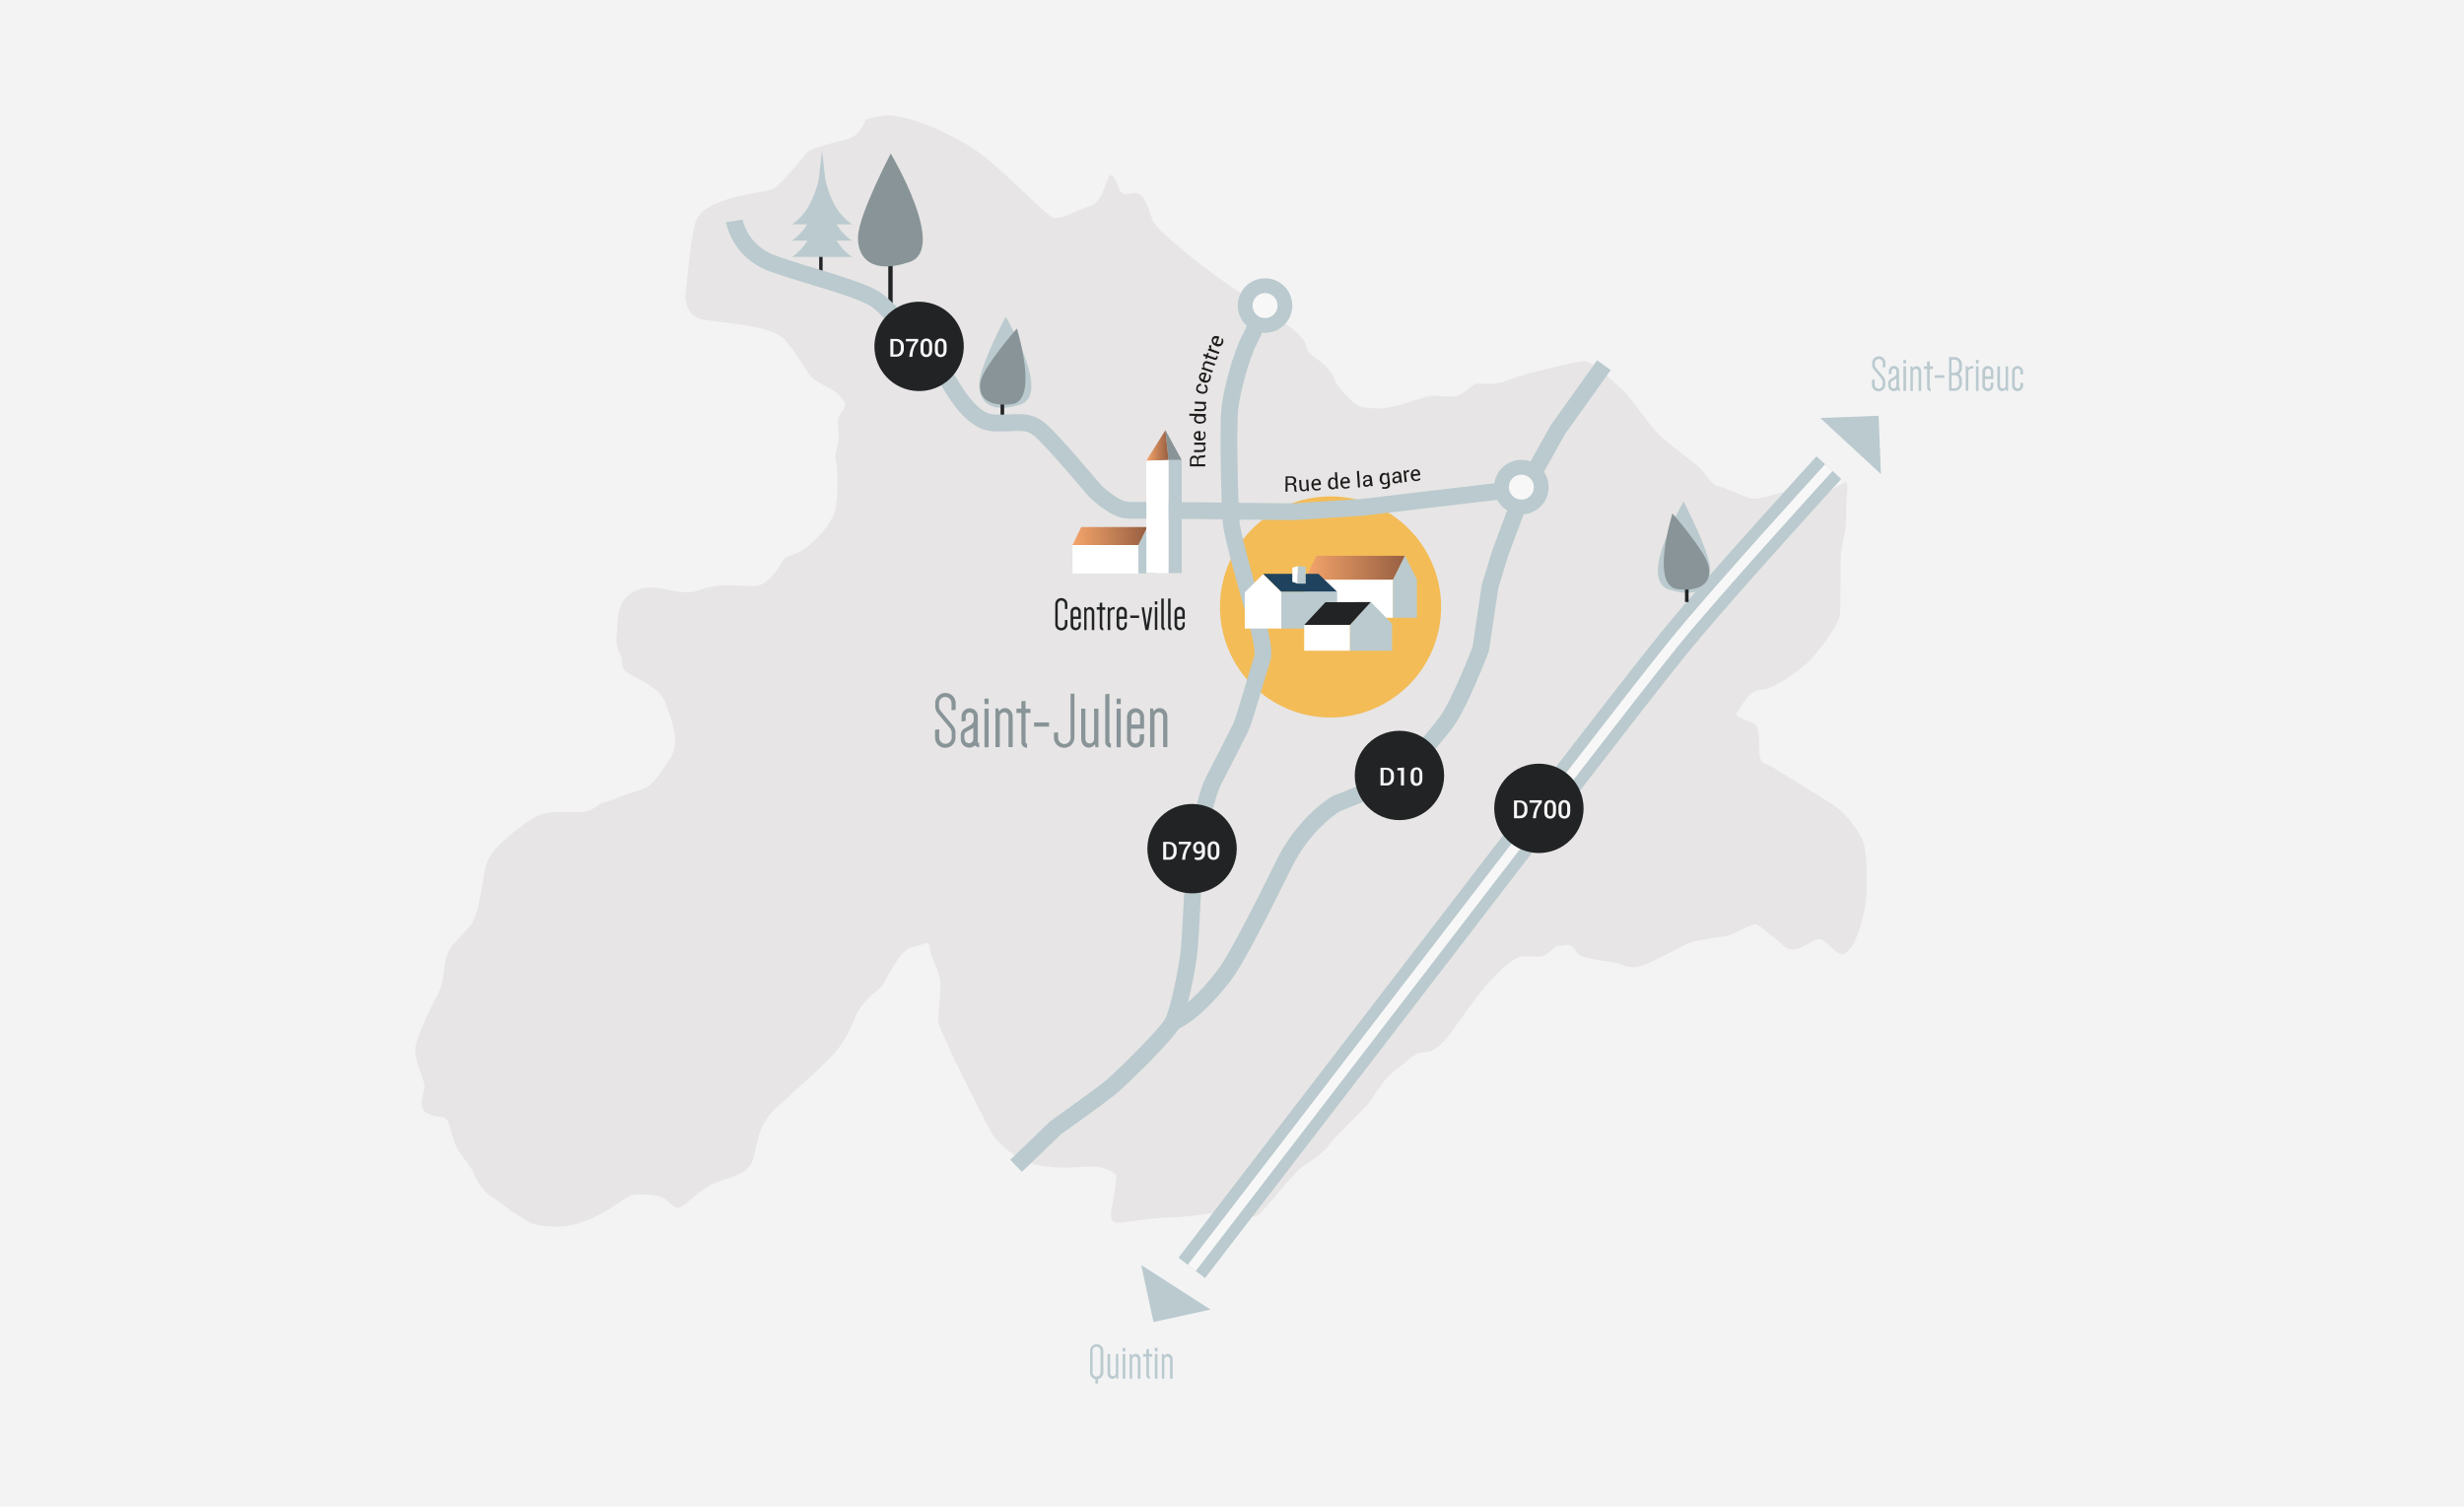 <svg xmlns="http://www.w3.org/2000/svg" xmlns:xlink="http://www.w3.org/1999/xlink" id="Calque_1" x="0px" y="0px" viewBox="0 0 1301.5 795.8" style="enable-background:new 0 0 1301.5 795.8;" xml:space="preserve"><style type="text/css">	.st0{fill:#F3F3F4;}	.st1{fill:#E7E5E5;}	.st2{fill:#F3BC57;}	.st3{fill:#BACACF;}	.st4{fill:#222325;}	.st5{fill:#889497;}	.st6{fill:none;stroke:#BACACF;stroke-width:17.707;stroke-miterlimit:10;}	.st7{fill:none;stroke:#F8F7F7;stroke-width:5.312;stroke-miterlimit:10;}	.st8{fill:#F8F7F7;}	.st9{fill:none;stroke:#BACACF;stroke-width:8.854;stroke-miterlimit:10;}	.st10{fill:#1D1D1B;}	.st11{fill:url(#SVGID_1_);}	.st12{fill:#FFFFFF;}	.st13{fill:#1F435E;}	.st14{fill:url(#SVGID_2_);}	.st15{fill:url(#SVGID_3_);}</style><g>	<path class="st0" d="M0,795.8h1301.5V0H0V795.8z"></path></g><g>	<path class="st1" d="M457.2,63.3c0,0-2.4,8.1-9,10c-6.7,1.9-19.5,4.8-21.4,6.7c-1.9,1.9-14.8,18.6-19,20  c-4.3,1.4-17.1,2.9-23.3,5.2c-6.2,2.4-15.2,4.3-17.6,13.8c-2.4,9.5-4.3,33.3-4.8,36.2c-0.5,2.9,0.5,11.4,8.1,13.3  c7.6,1.9,37.6,2.9,44.3,10.9c6.7,8.1,10,13.8,12.4,17.6c2.4,3.8,8.6,6.7,11.4,8.1c2.9,1.4,8.1,6.2,8.1,8.6s-4.3,5.7-3.8,10  c0.5,4.3,0.5,8.6,0,10.9c-0.5,2.4-1.9,5.7-1,9.5c1,3.8,1.4,20.9-1,27.1c-2.4,6.2-8.1,12.9-14.8,18.1c-6.7,5.2-10.9,3.3-12.9,7.6  c-1.9,4.3-7.6,11.4-12.4,12.4c-4.8,1-15.5-1-24,0.5c-8.6,1.4-7.9,3.6-16.4,2.9c-8.6-0.7-16.4-5-25.7,0c-9.3,5-7.9,15.7-8.6,22.1  c-0.7,6.4,0.7,8.6,2.1,11.4c1.4,2.9-0.7,5.7,2.9,8.6c3.6,2.9,17.8,7.9,20.7,16.4c2.9,8.6,8.6,20.7,2.1,30  c-6.4,9.3-8.6,14.3-16.4,16.4c-7.9,2.1-15,5.7-18.6,6.4c-3.6,0.7-4.3,5-13.6,5c-9.3,0-15.7-0.7-21.4,2.1s-22.1,15-25.7,22.8  c-3.6,7.9-3.6,28.6-10,35.7c-6.4,7.1-10.7,10.7-12.1,15.7c-1.4,5-1.4,13.6-3.6,17.8c-2.1,4.3-12.9,25-12.9,31.4  c0,6.4,5,16.4,5,19.3s-4.3,11.4,1.4,14.3c5.7,2.9,8.9,0.7,10.7,3.9c1.8,3.2,2.9,11.4,5.7,15.7c2.9,4.3,6.8,8.9,7.9,11.4  c1.1,2.5,3.2,8.6,9.6,12.9c6.4,4.3,7.9,6.1,12.5,8.9c4.6,2.9,4.3,2.5,7.5,4.6c3.2,2.1,14.3,3.2,21.1,1.8c6.8-1.4,14.3-4.3,22.1-9.3  c7.9-5,9.3-7.5,16.1-7.1c6.8,0.4,9.6,0.4,12.5,2.5c2.9,2.1,5.4,5.7,8.6,3.9c3.2-1.8,10.4-9.3,16.8-12.1c6.4-2.9,17.5-4.6,20.3-11.1  c2.9-6.4,1.8-18.6,12.5-28.6c10.7-10,28.9-25.3,34.6-33.6s7.1-14.6,9.3-18.2c2.1-3.6,6.1-7.9,10-10.7c3.9-2.9,4.3-6.4,6.1-8.9  c1.8-2.5,6.8-12.9,12.5-13.9c5.7-1.1,8.6-3.6,8.9-0.7s1.1,5.7,2.1,7.9c1.1,2.1,3.2,7.1,3.6,11.4c0.4,4.3-1.1,16.4-1.1,20  c0,3.6,5,12.5,6.4,16.1c1.4,3.6,19.3,39.6,22.5,44.6s13.2,13.6,21.1,15.4c7.9,1.8,14.6,1.8,19.3,1.8c4.6,0,11.8-1.1,15.4-0.4  c3.6,0.7,8.9,2.9,9.3,4.6s-1.8,14.6-1.8,14.6s-3.6,11.1,2.9,10.4c6.4-0.7,21.4-2.9,28.2-2.9c6.8,0,17.8-1.8,24.3-2.5  c6.4-0.7,10.4-4.6,13.2-2.9c2.9,1.8,3.9,6.8,7.9,4.3c3.9-2.5,18.6-22.5,24.6-26.4c6.1-3.9,10.7-7.1,13.6-11.4  c2.9-4.3,18.9-18.6,21.8-23.2c2.9-4.6,7.9-12.5,13.2-16.1c5.4-3.6,9.3-8.9,14.3-8.9s7.9-2.9,11.1-6.1s15.4-21.8,22.1-29.3  c6.8-7.5,13.6-13.9,17.5-15c3.9-1.1,9.3,0.7,12.9-0.7c3.6-1.4,5.4-5.4,8.6-5.4s5.7-1.4,7.9,2.1c2.1,3.6,3.2,3.6,7.5,4.6  c4.3,1.1,11.8,1.8,15.7,2.9c3.9,1.1,6.4,3.2,13.2,0.7c6.8-2.5,17.5-8.6,21.8-10.7c4.3-2.1,14.3-3.6,20-4.3  c5.7-0.7,15.4-7.5,17.8-6.4c2.5,1.1,5.4,4.6,8.9,6.8c3.6,2.1,6.1,7.1,11.1,6.4c5-0.7,10.7-6.1,13.6-5.4c2.9,0.7,7.5,6.4,10,7.5  c2.5,1.1,3.9-0.4,6.4-3.2c2.5-2.9,7.5-18.2,7.9-27.1c0.4-8.9,0.7-24.6-2.5-30.7c-3.2-6.1-9.6-14.3-16.1-18.2  c-6.4-3.9-30.7-19.3-32.5-20c-1.8-0.7-5-1.1-5.4-6.1c-0.4-5,0.7-14.3-2.9-16.1c-3.6-1.8-11.4-3.9-8.9-6.1c2.5-2.1,5-11.1,12.9-11.8  c7.9-0.7,20-10.4,24.6-14.6c4.6-4.3,16.1-19.3,16.8-24.6c0.7-5.4,0-29.6,0.7-33.9c0.7-4.3,2.1-8.9,2.5-14.3  c0.4-5.4,0-11.1,0.4-14.6c0.4-3.6,1.1-8.6-1.1-7.5c-2.1,1.1-9.3,5.7-13.9,5.7s-14.6-1.1-18.9-0.4c-4.3,0.7-12.9,4.6-17.8,2.9  c-5-1.8-13.2-5.7-16.1-6.1c-2.9-0.4-6.4-6.1-9.3-9.3c-2.9-3.2-18.2-13.6-23.9-20c-5.7-6.4-13.6-18.6-17.1-21.4  c-3.6-2.9-15.7-15.7-21.1-15.4c-5.4,0.4-19.3,4.3-25.7,5.7c-6.4,1.4-12.5,3.9-17.1,5.4c-4.6,1.4-9.3,0.7-12.9,0.7  c-3.6,0-6.8,6.4-12.5,6.8c-5.7,0.4-8.6-0.7-12.1-0.4c-3.6,0.4-21.1,7.5-29.3,6.8s-9.6-0.4-16.8-8.2c-7.1-7.9-3.2-7.9-9.3-13.9  s-8.9-5.7-10-9.3c-1.1-3.6-1.4-4.6-5.7-8.9c-4.3-4.3-38.9-26.1-52.8-37.5s-21.8-17.5-23.6-22.8c-1.8-5.4-4.3-13.9-9.3-13.2  c-5,0.7-6.4,0.7-7.5-1.4s-3.6-10.4-5.7-7.5c-2.1,2.9-3.6,13.9-10,15.7c-6.4,1.8-16.4,7.9-20,6.1c-3.6-1.8-23.2-21.8-33.6-30.3  c-10.4-8.6-18.2-11.8-25.3-15.4c-7.1-3.6-21.1-8.6-28.6-8.2C460.7,61.7,457.2,63.3,457.2,63.3z"></path>	<circle class="st2" cx="702.8" cy="320.6" r="58.4"></circle>	<g>		<path class="st3" d="M531.2,167.3c0,0-13.7,26.1-14,35.5c-0.2,9.4,6.2,16,21.9,10.8C555.5,208.1,531.2,167.3,531.2,167.3"></path>		<rect x="528.5" y="198.5" class="st4" width="1.9" height="21.8"></rect>		<path class="st5" d="M537.1,173.5c0,0-16.8,19.3-18.9,27.1c-2.1,7.8,1.9,14.5,16.1,12.9C549.1,211.9,537.1,173.5,537.1,173.5"></path>	</g>	<g>		<rect x="432.7" y="123" class="st4" width="1.8" height="20.6"></rect>		<path class="st3" d="M435.9,111.8l-1.7-15.2c0-0.6,0-0.9,0-0.9l0,0.6l0-0.2c0-0.3,0-0.4,0-0.4l0,0.2l0-0.2c0,0,0,0.1,0,0.4l0,0.2   l0-0.6c0,0,0,0.3,0,0.9l-1.7,15.2c-1.9,8.5-5.9,18.4-14.1,23.9h0.1h11.3h3.1h2.7h3.1h11.3h0.1   C441.7,130.2,437.8,120.3,435.9,111.8z"></path>		<path class="st3" d="M435.9,103.2L434.1,88c0-0.6,0-0.9,0-0.9l0,0.6l0-0.2c0-0.3,0-0.4,0-0.4l0,0.2l0-0.2c0,0,0,0.1,0,0.4l0,0.2   l0-0.6c0,0,0,0.3,0,0.9l-1.7,15.2c-1.9,8.5-5.9,18.4-14.1,23.9h0.1h11.3h3.1h2.7h3.1h11.3h0.1   C441.7,121.6,437.8,111.7,435.9,103.2z"></path>		<path class="st3" d="M435.9,94.6l-1.7-15.2c0-0.6,0-0.9,0-0.9l0,0.6l0-0.2c0-0.3,0-0.4,0-0.4l0,0.2l0-0.2c0,0,0,0.1,0,0.4l0,0.2   l0-0.6c0,0,0,0.3,0,0.9l-1.7,15.2c-1.9,8.5-5.9,18.4-14.1,23.9h0.1h11.3h3.1h2.7h3.1h11.3h0.1C441.7,113,437.8,103.2,435.9,94.6z"></path>	</g>	<g>		<rect x="469.2" y="134.7" class="st4" width="2.3" height="27"></rect>		<path class="st5" d="M470.5,81.1c0,0-17,32.4-17.3,44c-0.3,11.6,7.7,19.9,27.2,13.3C500.7,131.6,470.5,81.1,470.5,81.1"></path>	</g>	<polygon class="st3" points="639.4,691.7 609.3,698.3 602.8,668.2  "></polygon>	<polygon class="st3" points="961.5,220.8 992.3,219.6 993.5,250.4  "></polygon>	<path class="st6" d="M966,247c0,0-60,65.7-82.3,93.3c-22.4,27.6-110.4,142.3-110.4,142.3L629.5,669.7"></path>	<path class="st7" d="M966,247c0,0-60,65.7-82.3,93.3c-22.4,27.6-110.4,142.3-110.4,142.3L629.5,669.7"></path>	<g>					<ellipse transform="matrix(0.707 -0.707 0.707 0.707 -63.754 699.95)" class="st4" cx="813" cy="426.9" rx="23.6" ry="23.6"></ellipse>		<g>			<g>				<path class="st8" d="M799.7,432.2v-9.4h3.1c1.2,0,2.2,0.4,2.9,1.1s1.1,1.7,1.1,2.9v1.4c0,1.2-0.4,2.1-1.1,2.9s-1.7,1.1-2.9,1.1     H799.7z M801.3,424v6.9h1.4c0.8,0,1.4-0.3,1.8-0.8c0.4-0.5,0.7-1.2,0.7-2v-1.4c0-0.8-0.2-1.5-0.7-2c-0.4-0.5-1.1-0.8-1.8-0.8     H801.3z"></path>				<path class="st8" d="M814.4,424c-1.1,1.3-1.8,2.4-2.2,3.5s-0.7,2.3-0.8,3.7l-0.1,1h-1.6l0.1-1c0.2-1.4,0.5-2.7,1-3.9     c0.5-1.2,1.2-2.3,2.1-3.3h-5v-1.3h6.5V424z"></path>				<path class="st8" d="M821.9,428.6c0,1.2-0.3,2.2-0.8,2.8s-1.3,1-2.3,1c-1,0-1.7-0.3-2.3-1c-0.6-0.6-0.8-1.6-0.8-2.8v-2.2     c0-1.2,0.3-2.2,0.8-2.8s1.3-1,2.3-1c1,0,1.7,0.3,2.3,1c0.6,0.6,0.8,1.6,0.8,2.8V428.6z M820.3,426.2c0-0.8-0.1-1.3-0.4-1.7     s-0.6-0.6-1.1-0.6s-0.9,0.2-1.1,0.6c-0.3,0.4-0.4,0.9-0.4,1.7v2.6c0,0.8,0.1,1.4,0.4,1.7s0.6,0.6,1.1,0.6c0.5,0,0.9-0.2,1.1-0.6     c0.3-0.4,0.4-0.9,0.4-1.7V426.2z"></path>				<path class="st8" d="M829.4,428.6c0,1.2-0.3,2.2-0.8,2.8s-1.3,1-2.3,1c-1,0-1.7-0.3-2.3-1c-0.6-0.6-0.8-1.6-0.8-2.8v-2.2     c0-1.2,0.3-2.2,0.8-2.8s1.3-1,2.3-1c1,0,1.7,0.3,2.3,1c0.6,0.6,0.8,1.6,0.8,2.8V428.6z M827.8,426.2c0-0.8-0.1-1.3-0.4-1.7     s-0.6-0.6-1.1-0.6s-0.9,0.2-1.1,0.6c-0.3,0.4-0.4,0.9-0.4,1.7v2.6c0,0.8,0.1,1.4,0.4,1.7s0.6,0.6,1.1,0.6c0.5,0,0.9-0.2,1.1-0.6     c0.3-0.4,0.4-0.9,0.4-1.7V426.2z"></path>			</g>		</g>	</g>	<path class="st9" d="M387.9,116.7c0,0,2.5,16.1,20.3,22.5c17.8,6.4,45,12.9,54.3,18.9c9.3,6.1,35.7,39.3,38.2,42.8  c2.5,3.6,11.8,22.1,24.3,22.5c12.5,0.4,17.5-2.1,24.3,3.6c6.8,5.7,28.9,32.1,28.9,32.1s10.4,10.4,17.8,10.4  c7.5,0,53.7,0.4,53.7,0.4"></path>	<path class="st9" d="M669.6,151c0,0-4.6,19.3-9.3,27.8c-4.6,8.6-9.6,27.1-10.7,37.1c-1.1,10,0,52.1,0.7,60  c0.7,7.9,10.7,42.5,10.7,42.5s7.9,23.6,5.7,29.6c-2.1,6.1-9.3,32.1-11.4,36.4c-2.1,4.3-11.8,23.2-14.6,28.6  c-2.9,5.4-8.9,30-9.6,38.6c-0.7,8.6-2.1,41.1-2.9,49.6c-0.7,8.6-5.4,32.1-8.6,38.6c-3.2,6.4-26.1,28.6-31.8,33.6  c-5.7,5-30,22.1-30,22.1l-21.1,20.3"></path>	<g>					<ellipse transform="matrix(0.227 -0.974 0.974 0.227 196.79 614.453)" class="st4" cx="485.7" cy="183.2" rx="23.6" ry="23.6"></ellipse>		<g>			<g>				<path class="st8" d="M470.3,188.5V179h3.1c1.2,0,2.2,0.4,2.9,1.1c0.8,0.7,1.1,1.7,1.1,2.9v1.4c0,1.2-0.4,2.1-1.1,2.9     s-1.7,1.1-2.9,1.1H470.3z M471.9,180.3v6.9h1.4c0.8,0,1.4-0.3,1.8-0.8c0.4-0.5,0.7-1.2,0.7-2V183c0-0.8-0.2-1.5-0.7-2     c-0.4-0.5-1.1-0.8-1.8-0.8H471.9z"></path>				<path class="st8" d="M485,180.3c-1.1,1.3-1.8,2.4-2.2,3.5s-0.7,2.3-0.8,3.7l-0.1,1h-1.6l0.1-1c0.2-1.4,0.5-2.7,1-3.9     c0.5-1.2,1.2-2.3,2.1-3.3h-5V179h6.5V180.3z"></path>				<path class="st8" d="M492.4,184.8c0,1.2-0.3,2.2-0.8,2.8c-0.6,0.6-1.3,1-2.3,1c-1,0-1.7-0.3-2.3-1c-0.6-0.6-0.8-1.6-0.8-2.8     v-2.2c0-1.2,0.3-2.2,0.8-2.8c0.6-0.6,1.3-1,2.3-1c1,0,1.7,0.3,2.3,1c0.6,0.6,0.8,1.6,0.8,2.8V184.8z M490.8,182.4     c0-0.8-0.1-1.3-0.4-1.7c-0.3-0.4-0.6-0.6-1.1-0.6s-0.9,0.2-1.1,0.6c-0.3,0.4-0.4,0.9-0.4,1.7v2.6c0,0.8,0.1,1.4,0.4,1.7     c0.3,0.4,0.6,0.6,1.1,0.6c0.5,0,0.9-0.2,1.1-0.6c0.3-0.4,0.4-0.9,0.4-1.7V182.4z"></path>				<path class="st8" d="M500,184.8c0,1.2-0.3,2.2-0.8,2.8c-0.6,0.6-1.3,1-2.3,1c-1,0-1.7-0.3-2.3-1c-0.6-0.6-0.8-1.6-0.8-2.8v-2.2     c0-1.2,0.3-2.2,0.8-2.8c0.6-0.6,1.3-1,2.3-1c1,0,1.7,0.3,2.3,1c0.6,0.6,0.8,1.6,0.8,2.8V184.8z M498.4,182.4     c0-0.8-0.1-1.3-0.4-1.7c-0.3-0.4-0.6-0.6-1.1-0.6s-0.9,0.2-1.1,0.6c-0.3,0.4-0.4,0.9-0.4,1.7v2.6c0,0.8,0.1,1.4,0.4,1.7     c0.3,0.4,0.6,0.6,1.1,0.6c0.5,0,0.9-0.2,1.1-0.6c0.3-0.4,0.4-0.9,0.4-1.7V182.4z"></path>			</g>		</g>	</g>	<g>					<ellipse transform="matrix(0.121 -0.993 0.993 0.121 107.795 1019.354)" class="st4" cx="629.8" cy="448.8" rx="23.6" ry="23.6"></ellipse>		<g>			<g>				<path class="st8" d="M614.4,454.1v-9.4h3.1c1.2,0,2.2,0.4,2.9,1.1c0.8,0.7,1.1,1.7,1.1,2.9v1.4c0,1.2-0.4,2.1-1.1,2.9     s-1.7,1.1-2.9,1.1H614.4z M616,445.9v6.9h1.4c0.8,0,1.4-0.3,1.8-0.8s0.7-1.2,0.7-2v-1.4c0-0.8-0.2-1.5-0.7-2     c-0.4-0.5-1.1-0.8-1.8-0.8H616z"></path>				<path class="st8" d="M629.1,445.9c-1.1,1.3-1.8,2.4-2.2,3.5s-0.7,2.3-0.8,3.7l-0.1,1h-1.6l0.1-1c0.2-1.4,0.5-2.7,1-3.9     c0.5-1.2,1.2-2.3,2.1-3.3h-5v-1.3h6.5V445.9z"></path>				<path class="st8" d="M633,452.9c0.6,0,1-0.2,1.4-0.6c0.3-0.4,0.5-1,0.5-1.8V450c-0.2,0.3-0.5,0.5-0.8,0.7     c-0.3,0.1-0.6,0.2-1,0.2c-0.9,0-1.6-0.3-2.1-0.9c-0.5-0.6-0.8-1.3-0.8-2.3c0-0.9,0.3-1.7,0.9-2.3c0.6-0.6,1.3-0.9,2.2-0.9     c1,0,1.8,0.3,2.3,1c0.6,0.6,0.9,1.6,0.9,2.8v2.2c0,1.2-0.3,2.1-1,2.8s-1.5,1-2.5,1c-0.3,0-0.7,0-1-0.1c-0.3-0.1-0.7-0.2-1-0.3     l0.2-1.2c0.3,0.1,0.5,0.2,0.8,0.3C632.3,452.9,632.6,452.9,633,452.9z M633.2,449.7c0.4,0,0.7-0.1,1-0.2     c0.3-0.2,0.5-0.4,0.6-0.6V448c0-0.8-0.1-1.3-0.4-1.7c-0.3-0.4-0.7-0.6-1.2-0.6c-0.4,0-0.8,0.2-1.1,0.6c-0.3,0.4-0.4,0.9-0.4,1.4     c0,0.6,0.1,1.1,0.4,1.4S632.8,449.7,633.2,449.7z"></path>				<path class="st8" d="M644.1,450.4c0,1.2-0.3,2.2-0.8,2.8c-0.6,0.6-1.3,1-2.3,1c-1,0-1.7-0.3-2.3-1c-0.6-0.6-0.8-1.6-0.8-2.8     v-2.2c0-1.2,0.3-2.2,0.8-2.8c0.6-0.6,1.3-1,2.3-1c1,0,1.7,0.3,2.3,1c0.6,0.7,0.8,1.6,0.8,2.8V450.4z M642.5,448     c0-0.8-0.1-1.3-0.4-1.7c-0.3-0.4-0.6-0.6-1.1-0.6s-0.9,0.2-1.1,0.6c-0.3,0.4-0.4,0.9-0.4,1.7v2.6c0,0.8,0.1,1.4,0.4,1.7     c0.3,0.4,0.6,0.6,1.1,0.6c0.5,0,0.9-0.2,1.1-0.6c0.3-0.4,0.4-0.9,0.4-1.7V448z"></path>			</g>		</g>	</g>	<g>		<path class="st5" d="M495.3,376.8c0,0-1.3-1.5-1.3-3.5v-1.9c0-3,2.4-5.4,5.4-5.4c3,0,5.4,2.4,5.4,5.4v3.5l-2.2,0.3v-3.8   c0-1.8-1.5-3.3-3.3-3.3s-3.3,1.5-3.3,3.3v1.9c0,1.2,0.8,2.1,0.8,2.1l6.6,7.9c0,0,1.3,1.5,1.3,3.6v2.7c0,3-2.4,5.4-5.4,5.4   c-3,0-5.4-2.4-5.4-5.4v-4.1l2.2-0.3v4.4c0,1.8,1.5,3.3,3.3,3.3s3.3-1.5,3.3-3.3v-2.7c0-1.2-0.8-2.2-0.8-2.2L495.3,376.8z"></path>		<path class="st5" d="M516.4,391.7c0,0.4,0.3,0.8,0.8,0.8v2.2c-0.9,0-1.7-0.4-2.2-1c-0.8,0.8-1.9,1.2-3,1.2c-2.5,0-4.5-2-4.5-4.5   V388c0-2.1,1.8-3.1,1.8-3.1l3.2-1.8c0,0,1.8-1,1.8-2.7v-2c0-1.2-0.9-2.1-2.1-2.1c-1.2,0-2.1,0.9-2.1,2.1v2.4l-2.2,0.3v-2.7   c0-2.3,1.9-4.3,4.3-4.3c2.3,0,4.3,1.9,4.3,4.3V391.7z M509.5,390.3c0,1.3,1,2.3,2.3,2.3c1.3,0,2.3-1,2.3-2.3v-5.9   c-0.3,0.3-0.7,0.5-0.7,0.5l-3.2,1.8c0,0-0.8,0.4-0.8,1.3V390.3z"></path>		<path class="st5" d="M520,369h2.2v2.9H520V369z M522.2,374.3H520v20.4h2.2V374.3z"></path>		<path class="st5" d="M525.8,394.6v-20.4h1.5l0.4,1.6c0.7-1.1,1.9-1.8,3.2-1.8c2.2,0,4,2,4,4.5v16.1h-2.2v-16.1   c0-1.3-1-2.3-2.3-2.3c-1.3,0-2.3,1-2.3,2.3v16.1H525.8z"></path>		<path class="st5" d="M536.9,374.3h2.6v-3.9l2.2-0.2v4.2h2.6v2.2h-2.6v15.4c0,0.5,0.4,0.8,0.8,0.8v2.2c-1.7,0-3-1.3-3-3v-15.4h-2.6   V374.3z"></path>		<path class="st5" d="M546.2,383.8v-2.2h7.9v2.2H546.2z"></path>		<path class="st5" d="M565.3,366.4h2.2v23.2c0,3-2.4,5.4-5.4,5.4c-3,0-5.4-2.4-5.4-5.4V387l2.2-0.2v2.9c0,1.8,1.5,3.3,3.3,3.3   c1.8,0,3.3-1.5,3.3-3.3V366.4z"></path>		<path class="st5" d="M580.2,374.3v20.4h-1.5l-0.4-1.6c-0.7,1.1-1.9,1.8-3.2,1.8c-2.2,0-4-2-4-4.5v-16.1h2.2v16.1   c0,1.3,1,2.3,2.3,2.3c1.3,0,2.3-1,2.3-2.3v-16.1H580.2z"></path>		<path class="st5" d="M586.8,394.9c-1.7,0-3-1.3-3-3v-25.2l2.2-0.2v25.4c0,0.5,0.4,0.8,0.8,0.8V394.9z"></path>		<path class="st5" d="M589.8,369h2.2v2.9h-2.2V369z M592,374.3h-2.2v20.4h2.2V374.3z"></path>		<path class="st5" d="M604.3,387.7v2.7c0,2.5-2,4.5-4.5,4.5c-2.5,0-4.5-2-4.5-4.5v-11.8c0-2.5,2-4.5,4.5-4.5c2.5,0,4.5,2,4.5,4.5   v6.3h-6.9v5.5c0,1.3,1,2.3,2.3,2.3c1.3,0,2.3-1,2.3-2.3v-2.4L604.3,387.7z M597.5,382.7h4.7v-4.1c0-1.3-1-2.3-2.3-2.3   c-1.3,0-2.3,1-2.3,2.3V382.7z"></path>		<path class="st5" d="M607.5,394.6v-20.4h1.5l0.4,1.6c0.7-1.1,1.9-1.8,3.2-1.8c2.2,0,4,2,4,4.5v16.1h-2.2v-16.1   c0-1.3-1-2.3-2.3-2.3c-1.3,0-2.3,1-2.3,2.3v16.1H607.5z"></path>	</g>	<g>		<path class="st3" d="M989.7,195.1c0,0-0.8-1-0.8-2.2v-1.2c0-1.9,1.5-3.5,3.5-3.5s3.5,1.5,3.5,3.5v2.2l-1.4,0.2v-2.4   c0-1.1-0.9-2.1-2.1-2.1c-1.1,0-2.1,0.9-2.1,2.1v1.2c0,0.8,0.5,1.3,0.5,1.3l4.2,5c0,0,0.8,1,0.8,2.3v1.7c0,1.9-1.5,3.5-3.5,3.5   s-3.5-1.5-3.5-3.5v-2.6l1.4-0.2v2.8c0,1.1,0.9,2.1,2.1,2.1c1.1,0,2.1-0.9,2.1-2.1v-1.7c0-0.8-0.5-1.4-0.5-1.4L989.7,195.1z"></path>		<path class="st3" d="M1003.1,204.6c0,0.3,0.2,0.5,0.5,0.5v1.4c-0.6,0-1.1-0.2-1.4-0.6c-0.5,0.5-1.2,0.7-1.9,0.7   c-1.6,0-2.9-1.3-2.9-2.9v-1.5c0-1.3,1.2-2,1.2-2l2-1.2c0,0,1.1-0.7,1.1-1.7v-1.3c0-0.7-0.6-1.3-1.3-1.3s-1.3,0.6-1.3,1.3v1.5   l-1.4,0.2v-1.7c0-1.5,1.2-2.7,2.7-2.7s2.7,1.2,2.7,2.7V204.6z M998.7,203.7c0,0.8,0.7,1.5,1.5,1.5c0.8,0,1.5-0.7,1.5-1.5v-3.8   c-0.2,0.2-0.5,0.3-0.5,0.3l-2,1.2c0,0-0.5,0.3-0.5,0.8V203.7z"></path>		<path class="st3" d="M1005.4,190.1h1.4v1.9h-1.4V190.1z M1006.8,193.5h-1.4v13h1.4V193.5z"></path>		<path class="st3" d="M1009.1,206.5v-13h1l0.2,1c0.5-0.7,1.2-1.1,2-1.1c1.4,0,2.5,1.3,2.5,2.9v10.2h-1.4v-10.2   c0-0.8-0.7-1.5-1.5-1.5s-1.5,0.7-1.5,1.5v10.2H1009.1z"></path>		<path class="st3" d="M1016.2,193.5h1.7V191l1.4-0.2v2.7h1.7v1.4h-1.7v9.8c0,0.3,0.2,0.5,0.5,0.5v1.4c-1.1,0-1.9-0.9-1.9-1.9v-9.8   h-1.7V193.5z"></path>		<path class="st3" d="M1022,199.6v-1.4h5v1.4H1022z"></path>		<path class="st3" d="M1029.5,206.5v-17.9h3.1c2,0,3.7,1.7,3.7,3.7v2.2c0,1.2-0.6,2.4-1.6,3c0.9,0.7,1.6,1.8,1.6,3v2.2   c0,2-1.7,3.7-3.7,3.7H1029.5z M1032.5,196.8c1.3,0,2.3-1,2.3-2.3v-2.2c0-1.3-1-2.3-2.3-2.3h-1.7v6.9H1032.5z M1034.8,200.5   c0-1.3-1-2.3-2.3-2.3h-1.7v6.9h1.7c1.3,0,2.3-1,2.3-2.3V200.5z"></path>		<path class="st3" d="M1042.3,194.7h-1c-0.9,0-1.6,0.7-1.6,1.6v10.1h-1.4v-13h1l0.2,1c0.5-0.7,1.4-1.1,2.8-1.1V194.7z"></path>		<path class="st3" d="M1043.7,190.1h1.4v1.9h-1.4V190.1z M1045.1,193.5h-1.4v13h1.4V193.5z"></path>		<path class="st3" d="M1052.9,202v1.7c0,1.6-1.3,2.9-2.9,2.9s-2.9-1.3-2.9-2.9v-7.5c0-1.6,1.3-2.9,2.9-2.9s2.9,1.3,2.9,2.9v4h-4.4   v3.5c0,0.8,0.7,1.5,1.5,1.5s1.5-0.7,1.5-1.5v-1.5L1052.9,202z M1048.6,198.8h3v-2.6c0-0.8-0.7-1.5-1.5-1.5s-1.5,0.7-1.5,1.5V198.8   z"></path>		<path class="st3" d="M1060.7,193.5v13h-1l-0.2-1c-0.5,0.7-1.2,1.1-2,1.1c-1.4,0-2.5-1.3-2.5-2.9v-10.2h1.4v10.2   c0,0.8,0.7,1.5,1.5,1.5s1.5-0.7,1.5-1.5v-10.2H1060.7z"></path>		<path class="st3" d="M1068.6,202.2v1.5c0,1.6-1.3,2.9-2.9,2.9s-2.9-1.3-2.9-2.9v-7.5c0-1.6,1.3-2.9,2.9-2.9s2.9,1.3,2.9,2.9v1.5   l-1.4,0.2v-1.7c0-0.8-0.7-1.5-1.5-1.5s-1.5,0.7-1.5,1.5v7.5c0,0.8,0.7,1.5,1.5,1.5s1.5-0.7,1.5-1.5v-1.5H1068.6z"></path>	</g>	<g>		<path class="st3" d="M575.8,713.5c0-1.9,1.5-3.5,3.5-3.5c1.9,0,3.5,1.5,3.5,3.5V725c0,1.7-1.2,3.1-2.8,3.4v2.3l-1.4,0.2v-2.4   c-1.6-0.3-2.8-1.7-2.8-3.4V713.5z M577.1,725c0,1.1,0.9,2.1,2.1,2.1c1.1,0,2.1-0.9,2.1-2.1v-11.6c0-1.1-0.9-2.1-2.1-2.1   c-1.1,0-2.1,0.9-2.1,2.1V725z"></path>		<path class="st3" d="M590.7,715.2v13h-1l-0.2-1c-0.5,0.7-1.2,1.1-2,1.1c-1.4,0-2.5-1.3-2.5-2.9v-10.2h1.4v10.2   c0,0.8,0.7,1.5,1.5,1.5c0.8,0,1.5-0.7,1.5-1.5v-10.2H590.7z"></path>		<path class="st3" d="M593,711.9h1.4v1.9H593V711.9z M594.4,715.2H593v13h1.4V715.2z"></path>		<path class="st3" d="M596.7,728.2v-13h1l0.2,1c0.5-0.7,1.2-1.1,2-1.1c1.4,0,2.5,1.3,2.5,2.9v10.2H601V718c0-0.8-0.7-1.5-1.5-1.5   s-1.5,0.7-1.5,1.5v10.2H596.7z"></path>		<path class="st3" d="M603.8,715.2h1.7v-2.5l1.4-0.2v2.7h1.7v1.4h-1.7v9.8c0,0.3,0.2,0.5,0.5,0.5v1.4c-1.1,0-1.9-0.9-1.9-1.9v-9.8   h-1.7V715.2z"></path>		<path class="st3" d="M610,711.9h1.4v1.9H610V711.9z M611.4,715.2H610v13h1.4V715.2z"></path>		<path class="st3" d="M613.7,728.2v-13h1l0.2,1c0.5-0.7,1.2-1.1,2-1.1c1.4,0,2.5,1.3,2.5,2.9v10.2H618V718c0-0.8-0.7-1.5-1.5-1.5   s-1.5,0.7-1.5,1.5v10.2H613.7z"></path>	</g>	<polyline class="st9" points="652.9,270 683.1,270.3 719.2,268 795.4,259  "></polyline>	<g>		<g>			<path class="st10" d="M680.1,256.2l0,3.5l-1.1,0l0.1-8.1l2.9,0c0.9,0,1.6,0.2,2,0.6c0.5,0.4,0.7,1,0.7,1.7c0,0.4-0.1,0.8-0.3,1.1    s-0.5,0.5-1,0.7c0.4,0.2,0.8,0.4,1,0.7s0.3,0.7,0.3,1.2l0,0.8c0,0.3,0,0.5,0.1,0.7c0.1,0.2,0.1,0.4,0.3,0.5l0,0.1l-1.1,0    c-0.1-0.1-0.2-0.3-0.3-0.6c0-0.2-0.1-0.5-0.1-0.8l0-0.7c0-0.4-0.1-0.8-0.4-1.1c-0.3-0.3-0.6-0.4-1-0.4L680.1,256.2z M680.1,255.3    l1.7,0c0.6,0,1.1-0.1,1.3-0.3c0.3-0.2,0.4-0.6,0.4-1.1c0-0.5-0.1-0.8-0.4-1.1s-0.7-0.4-1.2-0.4l-1.8,0L680.1,255.3z"></path>			<path class="st10" d="M690.4,258.4c-0.2,0.3-0.4,0.6-0.7,0.8c-0.3,0.2-0.6,0.3-1,0.3c-0.7,0-1.2-0.1-1.6-0.5s-0.6-1-0.7-1.9    l-0.2-3.5l1.1-0.1l0.2,3.6c0,0.6,0.2,1.1,0.4,1.3s0.5,0.3,0.9,0.3c0.4,0,0.7-0.1,0.9-0.3s0.4-0.4,0.5-0.7l-0.3-4.3l1.1-0.1l0.4,6    l-1,0.1L690.4,258.4z"></path>			<path class="st10" d="M695.6,259.1c-0.8,0.1-1.5-0.2-2-0.7c-0.5-0.5-0.8-1.2-0.9-2.1l0-0.2c-0.1-0.9,0.2-1.6,0.6-2.2    c0.5-0.6,1.1-0.9,1.8-1c0.8-0.1,1.4,0.2,1.9,0.6c0.4,0.5,0.7,1.1,0.7,1.9l0,0.7l-3.9,0.3l0,0c0,0.6,0.2,1,0.5,1.4    c0.3,0.4,0.7,0.5,1.2,0.5c0.4,0,0.7-0.1,1-0.2c0.3-0.1,0.5-0.3,0.7-0.5l0.5,0.7c-0.2,0.2-0.5,0.4-0.8,0.6    C696.5,258.9,696.1,259,695.6,259.1z M695.1,253.7c-0.4,0-0.7,0.2-0.9,0.5c-0.2,0.3-0.4,0.7-0.4,1.2l0,0l2.8-0.2l0-0.1    c0-0.4-0.2-0.8-0.4-1.1C695.9,253.8,695.5,253.7,695.1,253.7z"></path>			<path class="st10" d="M701.5,255.6c-0.1-1,0.1-1.8,0.5-2.4c0.4-0.6,0.9-1,1.7-1c0.4,0,0.7,0,0.9,0.1c0.3,0.1,0.5,0.3,0.7,0.5    l-0.2-3.3l1.1-0.1l0.6,8.7l-0.9,0.1l-0.2-0.7c-0.2,0.3-0.4,0.5-0.7,0.7c-0.3,0.2-0.6,0.3-1,0.3c-0.7,0-1.3-0.2-1.8-0.7    s-0.7-1.2-0.8-2.1L701.5,255.6z M702.6,255.7c0,0.6,0.2,1.1,0.5,1.4c0.3,0.3,0.7,0.5,1.2,0.5c0.3,0,0.6-0.1,0.8-0.3    c0.2-0.2,0.4-0.4,0.5-0.7l-0.2-2.8c-0.2-0.2-0.4-0.4-0.6-0.6s-0.5-0.2-0.8-0.2c-0.5,0-0.9,0.3-1.1,0.7c-0.2,0.4-0.3,1-0.3,1.7    L702.6,255.7z"></path>			<path class="st10" d="M710.9,258.1c-0.8,0.1-1.5-0.2-2-0.7c-0.5-0.5-0.8-1.2-0.9-2.1l0-0.2c-0.1-0.9,0.2-1.6,0.6-2.2    s1.1-0.9,1.8-1c0.8-0.1,1.4,0.2,1.9,0.6c0.4,0.5,0.7,1.1,0.7,1.9l0,0.7l-3.9,0.3l0,0c0,0.6,0.2,1,0.5,1.4    c0.3,0.4,0.7,0.5,1.2,0.5c0.4,0,0.7-0.1,1-0.2s0.5-0.3,0.7-0.5l0.5,0.7c-0.2,0.2-0.5,0.4-0.8,0.6    C711.8,257.9,711.4,258,710.9,258.1z M710.4,252.7c-0.4,0-0.7,0.2-0.9,0.5c-0.2,0.3-0.4,0.7-0.4,1.2l0,0l2.8-0.2l0-0.1    c0-0.4-0.2-0.8-0.4-1.1C711.2,252.8,710.8,252.7,710.4,252.7z"></path>			<path class="st10" d="M718.4,257.4l-1.1,0.1l-0.6-8.7l1.1-0.1L718.4,257.4z"></path>			<path class="st10" d="M724,256.8c-0.1-0.2-0.1-0.3-0.1-0.5c0-0.1-0.1-0.3-0.1-0.4c-0.2,0.3-0.4,0.6-0.7,0.8s-0.6,0.4-1,0.4    c-0.6,0.1-1.1,0-1.5-0.3c-0.4-0.3-0.6-0.7-0.6-1.3c-0.1-0.6,0.1-1,0.5-1.4c0.4-0.4,1-0.6,1.8-0.7l1.2-0.1l-0.1-0.6    c0-0.4-0.2-0.6-0.4-0.8c-0.2-0.2-0.6-0.2-0.9-0.2c-0.3,0-0.6,0.2-0.8,0.4c-0.2,0.2-0.3,0.4-0.3,0.7l-1,0.1l0,0    c-0.1-0.4,0.1-0.9,0.5-1.3c0.4-0.4,0.9-0.7,1.6-0.7c0.7-0.1,1.2,0,1.7,0.3c0.5,0.3,0.7,0.8,0.8,1.4l0.3,2.9    c0,0.2,0.1,0.4,0.1,0.6s0.1,0.4,0.2,0.6L724,256.8z M722.1,256.2c0.4,0,0.7-0.2,1-0.4c0.3-0.2,0.5-0.5,0.5-0.8l-0.1-1l-1.2,0.1    c-0.4,0.1-0.8,0.2-1,0.5c-0.2,0.3-0.3,0.5-0.3,0.8c0,0.3,0.1,0.5,0.3,0.6C721.6,256.2,721.8,256.3,722.1,256.2z"></path>			<path class="st10" d="M728.8,253.3c-0.1-1,0-1.8,0.4-2.4c0.3-0.6,0.9-1,1.6-1.1c0.4,0,0.7,0,1,0.1c0.3,0.1,0.6,0.3,0.8,0.6l0-0.8    l0.9-0.1l0.7,6c0.1,0.8-0.1,1.4-0.5,1.8c-0.4,0.5-1,0.7-1.9,0.8c-0.3,0-0.6,0-0.9,0c-0.3,0-0.6-0.1-0.9-0.2l0.2-0.9    c0.2,0.1,0.5,0.1,0.7,0.2c0.3,0,0.6,0,0.8,0c0.5-0.1,0.9-0.2,1.1-0.5c0.2-0.3,0.3-0.7,0.2-1.1l-0.1-0.7c-0.2,0.3-0.4,0.5-0.6,0.6    c-0.3,0.2-0.6,0.3-0.9,0.3c-0.7,0.1-1.3-0.1-1.8-0.6s-0.8-1.2-0.9-2L728.8,253.3z M729.9,253.3c0.1,0.6,0.3,1.1,0.6,1.4    c0.3,0.3,0.7,0.5,1.2,0.4c0.3,0,0.6-0.1,0.8-0.3c0.2-0.2,0.4-0.4,0.5-0.7l-0.3-2.8c-0.2-0.2-0.4-0.4-0.6-0.5    c-0.2-0.1-0.5-0.2-0.8-0.1c-0.5,0.1-0.9,0.3-1.1,0.8c-0.2,0.5-0.3,1-0.2,1.7L729.9,253.3z"></path>			<path class="st10" d="M739.5,255c-0.1-0.2-0.1-0.3-0.1-0.5c0-0.1-0.1-0.3-0.1-0.4c-0.2,0.3-0.4,0.6-0.7,0.8s-0.6,0.4-1,0.4    c-0.6,0.1-1.1,0-1.5-0.3c-0.4-0.3-0.6-0.7-0.6-1.3c-0.1-0.6,0.1-1,0.5-1.4c0.4-0.4,1-0.6,1.8-0.7l1.2-0.1l-0.1-0.6    c0-0.4-0.2-0.6-0.4-0.8c-0.2-0.2-0.6-0.2-0.9-0.2c-0.3,0-0.6,0.2-0.8,0.4c-0.2,0.2-0.3,0.4-0.3,0.7l-1,0.1l0,0    c-0.1-0.4,0.1-0.9,0.5-1.3c0.4-0.4,0.9-0.7,1.6-0.7c0.7-0.1,1.2,0,1.7,0.3c0.5,0.3,0.7,0.8,0.8,1.4l0.3,2.9    c0,0.2,0.1,0.4,0.1,0.6s0.1,0.4,0.2,0.6L739.5,255z M737.6,254.4c0.4,0,0.7-0.2,1-0.4c0.3-0.2,0.5-0.5,0.5-0.8l-0.1-1l-1.2,0.1    c-0.4,0.1-0.8,0.2-1,0.5c-0.2,0.3-0.3,0.5-0.3,0.8c0,0.3,0.1,0.5,0.3,0.6C737,254.4,737.3,254.4,737.6,254.4z"></path>			<path class="st10" d="M744.3,249.3l-0.6,0c-0.3,0-0.5,0.1-0.7,0.3s-0.3,0.4-0.4,0.6l0.5,4.3l-1.1,0.1l-0.7-6l1-0.1l0.2,0.9    c0.1-0.3,0.3-0.6,0.5-0.8c0.2-0.2,0.5-0.3,0.8-0.4c0.1,0,0.2,0,0.2,0s0.1,0,0.2,0L744.3,249.3z"></path>			<path class="st10" d="M748.3,254.1c-0.8,0.1-1.5-0.1-2.1-0.6c-0.6-0.5-0.9-1.2-1-2.1l0-0.2c-0.1-0.9,0.1-1.6,0.5-2.2    c0.4-0.6,1-1,1.7-1.1c0.8-0.1,1.4,0.1,1.9,0.5c0.5,0.4,0.8,1.1,0.8,1.9l0.1,0.7l-3.9,0.5l0,0c0.1,0.6,0.3,1,0.6,1.4    c0.3,0.3,0.7,0.5,1.2,0.4c0.4,0,0.7-0.1,1-0.3s0.5-0.3,0.7-0.5l0.5,0.7c-0.2,0.2-0.4,0.4-0.8,0.6S748.8,254,748.3,254.1z     M747.5,248.7c-0.4,0-0.7,0.2-0.9,0.6c-0.2,0.3-0.3,0.7-0.3,1.2l0,0l2.8-0.3l0-0.1c-0.1-0.4-0.2-0.8-0.5-1    C748.3,248.8,748,248.7,747.5,248.7z"></path>		</g>	</g>	<path class="st9" d="M847.2,192.9l-24.4,34.2l-18.3,32.7l-12.1,32.4l-5.3,17.4l-5,33.3c0,0-10.9,28.6-18,38.3  c-7.1,9.7-25.9,30.3-25.9,30.3l-32.4,13c0,0-16.8,9.7-27.7,32.1c-10.9,22.4-25,49.5-30,56.5c-5,7.1-17.7,22.3-28.6,26.8"></path>	<g>		<circle class="st3" cx="803.6" cy="257.3" r="14.4"></circle>		<path class="st8" d="M797,257.3c0-3.6,2.9-6.6,6.6-6.6c3.6,0,6.6,2.9,6.6,6.6c0,3.6-2.9,6.6-6.6,6.6   C800,263.9,797,260.9,797,257.3z"></path>	</g>	<g>		<circle class="st3" cx="668.2" cy="161.4" r="14.4"></circle>		<path class="st8" d="M661.6,161.4c0-3.6,2.9-6.6,6.6-6.6c3.6,0,6.6,2.9,6.6,6.6c0,3.6-2.9,6.6-6.6,6.6   C664.6,168,661.6,165.1,661.6,161.4z"></path>	</g>	<g>		<circle class="st4" cx="739.2" cy="409.6" r="23.6"></circle>		<g>			<g>				<path class="st8" d="M729.2,414.9v-9.4h3.1c1.2,0,2.2,0.4,2.9,1.1c0.8,0.7,1.1,1.7,1.1,2.9v1.4c0,1.2-0.4,2.1-1.1,2.9     s-1.7,1.1-2.9,1.1H729.2z M730.8,406.7v6.9h1.4c0.8,0,1.4-0.3,1.8-0.8c0.4-0.5,0.7-1.2,0.7-2v-1.4c0-0.8-0.2-1.5-0.7-2     c-0.4-0.5-1.1-0.8-1.8-0.8H730.8z"></path>				<path class="st8" d="M741.6,414.9H740v-8h-1.9v-1.2l3.5-0.3V414.9z"></path>				<path class="st8" d="M751.3,411.3c0,1.2-0.3,2.2-0.8,2.8c-0.6,0.6-1.3,1-2.3,1c-1,0-1.7-0.3-2.3-1c-0.6-0.6-0.8-1.6-0.8-2.8     v-2.2c0-1.2,0.3-2.2,0.8-2.8c0.6-0.6,1.3-1,2.3-1c1,0,1.7,0.3,2.3,1c0.6,0.7,0.8,1.6,0.8,2.8V411.3z M749.8,408.8     c0-0.8-0.1-1.3-0.4-1.7c-0.3-0.4-0.6-0.6-1.1-0.6s-0.9,0.2-1.1,0.6c-0.3,0.4-0.4,0.9-0.4,1.7v2.6c0,0.8,0.1,1.4,0.4,1.7     c0.3,0.4,0.6,0.6,1.1,0.6c0.5,0,0.9-0.2,1.1-0.6c0.3-0.4,0.4-0.9,0.4-1.7V408.8z"></path>			</g>		</g>	</g>	<g>		<g>			<path class="st10" d="M633.1,245.2h3.5v1.1h-8.1v-2.9c0-0.9,0.2-1.6,0.6-2c0.4-0.5,1-0.7,1.7-0.7c0.4,0,0.8,0.1,1.1,0.3    c0.3,0.2,0.6,0.5,0.7,0.9c0.1-0.4,0.4-0.8,0.7-1c0.3-0.2,0.7-0.3,1.2-0.3h0.8c0.3,0,0.5,0,0.7-0.1s0.4-0.2,0.5-0.3h0.1v1.1    c-0.1,0.1-0.3,0.2-0.6,0.3c-0.2,0-0.5,0.1-0.8,0.1h-0.7c-0.4,0-0.8,0.1-1.1,0.4c-0.3,0.3-0.4,0.6-0.4,1V245.2z M632.3,245.2v-1.7    c0-0.6-0.1-1.1-0.4-1.3c-0.2-0.3-0.6-0.4-1.1-0.4c-0.5,0-0.8,0.1-1.1,0.4c-0.2,0.3-0.4,0.7-0.4,1.2v1.8H632.3z"></path>			<path class="st10" d="M635.8,235.1c0.3,0.2,0.6,0.4,0.7,0.7c0.2,0.3,0.3,0.6,0.3,1c0,0.7-0.2,1.2-0.6,1.5c-0.4,0.4-1.1,0.5-2,0.5    l-3.5,0l0-1.1l3.6,0c0.6,0,1.1-0.1,1.3-0.3c0.2-0.2,0.4-0.5,0.4-0.9c0-0.4-0.1-0.7-0.2-1c-0.2-0.3-0.4-0.4-0.7-0.6l-4.3,0l0-1.1    l6,0l0,1L635.8,235.1z"></path>			<path class="st10" d="M636.8,230c0,0.8-0.3,1.5-0.9,2c-0.6,0.5-1.3,0.7-2.2,0.7l-0.2,0c-0.9,0-1.6-0.3-2.1-0.8    c-0.6-0.5-0.8-1.1-0.8-1.8c0-0.8,0.3-1.4,0.8-1.8c0.5-0.4,1.1-0.6,2-0.6l0.7,0l0,3.9l0,0c0.6,0,1.1-0.1,1.4-0.4    c0.4-0.3,0.6-0.7,0.6-1.2c0-0.4,0-0.7-0.2-1c-0.1-0.3-0.2-0.5-0.4-0.7l0.7-0.4c0.2,0.2,0.4,0.5,0.5,0.9S636.8,229.5,636.8,230z     M631.4,230.1c0,0.4,0.1,0.7,0.5,0.9c0.3,0.3,0.7,0.4,1.2,0.5l0,0l0-2.8l-0.1,0c-0.4,0-0.8,0.1-1.1,0.3    C631.6,229.3,631.4,229.6,631.4,230.1z"></path>			<path class="st10" d="M633.9,223.8c-1,0-1.7-0.2-2.3-0.7c-0.6-0.4-0.9-1-0.9-1.8c0-0.4,0.1-0.7,0.2-0.9c0.1-0.3,0.3-0.5,0.6-0.7    l-3.3-0.1l0-1.1l8.7,0.2l0,0.9l-0.7,0.1c0.3,0.2,0.5,0.4,0.6,0.7c0.1,0.3,0.2,0.6,0.2,1c0,0.7-0.3,1.3-0.8,1.7    c-0.5,0.4-1.2,0.6-2.1,0.6L633.9,223.8z M634,222.8c0.6,0,1.1-0.1,1.5-0.3s0.6-0.6,0.6-1.1c0-0.3-0.1-0.6-0.2-0.8    c-0.1-0.2-0.3-0.4-0.6-0.6l-2.8-0.1c-0.3,0.1-0.5,0.3-0.6,0.5c-0.2,0.2-0.2,0.5-0.2,0.8c0,0.5,0.2,0.9,0.6,1.2    c0.4,0.3,1,0.4,1.7,0.4L634,222.8z"></path>			<path class="st10" d="M636.2,213.4c0.3,0.2,0.6,0.5,0.7,0.8s0.2,0.6,0.2,1c0,0.7-0.3,1.2-0.7,1.5c-0.4,0.4-1.1,0.5-2,0.5    l-3.5-0.1l0-1.1l3.6,0.1c0.6,0,1.1-0.1,1.3-0.2c0.2-0.2,0.4-0.5,0.4-0.9c0-0.4-0.1-0.7-0.2-1s-0.4-0.5-0.6-0.6l-4.3-0.2l0-1.1    l6,0.2l0,1L636.2,213.4z"></path>			<path class="st10" d="M637,205.7c0.1-0.4,0-0.7-0.1-1c-0.2-0.3-0.4-0.5-0.7-0.6l0.2-1l0,0c0.5,0.1,0.9,0.4,1.2,1    c0.3,0.6,0.4,1.1,0.3,1.8c-0.2,0.9-0.6,1.5-1.2,1.8c-0.7,0.3-1.4,0.4-2.2,0.2l-0.2,0c-0.8-0.2-1.5-0.5-2-1.1    c-0.5-0.6-0.6-1.3-0.4-2.1c0.1-0.7,0.5-1.2,1-1.6s1-0.5,1.6-0.3l0,0l-0.2,1c-0.4-0.1-0.7,0-1,0.2c-0.3,0.2-0.5,0.5-0.6,0.9    c-0.1,0.6,0,1,0.4,1.3s0.8,0.5,1.4,0.7l0.2,0c0.6,0.1,1.1,0.1,1.6,0C636.6,206.6,636.9,206.2,637,205.7z"></path>			<path class="st10" d="M639.4,200.2c-0.2,0.8-0.7,1.4-1.4,1.7s-1.4,0.3-2.3,0.1l-0.2-0.1c-0.8-0.3-1.4-0.7-1.8-1.4s-0.5-1.3-0.3-2    c0.2-0.8,0.7-1.3,1.2-1.5c0.6-0.3,1.3-0.3,2.1,0l0.7,0.2l-1.2,3.7l0,0c0.6,0.2,1.1,0.2,1.5,0c0.4-0.2,0.7-0.5,0.9-1    c0.1-0.4,0.2-0.7,0.1-1s-0.1-0.6-0.2-0.8l0.8-0.2c0.1,0.3,0.2,0.6,0.3,1C639.6,199.3,639.6,199.7,639.4,200.2z M634.2,198.7    c-0.1,0.4-0.1,0.7,0.2,1c0.2,0.3,0.5,0.6,1,0.8l0,0l0.8-2.7l-0.1,0c-0.4-0.1-0.8-0.1-1.1,0C634.6,198,634.4,198.3,634.2,198.7z"></path>			<path class="st10" d="M635,194l0.9,0.2c-0.2-0.3-0.4-0.6-0.5-1c-0.1-0.3,0-0.7,0.1-1.1c0.2-0.6,0.6-1,1-1.2    c0.5-0.2,1.1-0.2,1.8,0.1l3.6,1.2l-0.4,1L638,192c-0.5-0.2-0.9-0.2-1.2-0.1c-0.3,0.1-0.5,0.4-0.6,0.8c-0.1,0.3-0.1,0.6-0.1,0.9    c0.1,0.3,0.2,0.5,0.4,0.8l4.2,1.4l-0.4,1l-5.7-1.9L635,194z"></path>			<path class="st10" d="M635.9,186.9l1.4,0.5l0.4-1.1l0.8,0.3l-0.4,1.1l3.4,1.2c0.3,0.1,0.5,0.1,0.6,0c0.1-0.1,0.3-0.2,0.3-0.4    c0-0.1,0-0.1,0-0.2c0-0.1,0-0.1,0-0.2l0.8,0.1c0,0.1,0,0.2,0,0.4c0,0.2,0,0.3-0.1,0.5c-0.1,0.4-0.4,0.7-0.7,0.9    c-0.3,0.2-0.8,0.1-1.3-0.1l-3.4-1.2l-0.3,0.9l-0.8-0.3l0.3-0.9l-1.4-0.5L635.9,186.9z"></path>			<path class="st10" d="M640,182.6l-0.2,0.5c-0.1,0.3-0.1,0.5-0.1,0.8c0.1,0.2,0.2,0.4,0.4,0.6l4,1.5l-0.4,1l-5.7-2l0.3-0.9    l0.9,0.2c-0.2-0.3-0.4-0.5-0.5-0.8c-0.1-0.3-0.1-0.6,0-0.9c0-0.1,0.1-0.1,0.1-0.2c0-0.1,0.1-0.1,0.1-0.2L640,182.6z"></path>			<path class="st10" d="M646,181.2c-0.3,0.8-0.8,1.3-1.5,1.6c-0.7,0.3-1.5,0.3-2.3-0.1l-0.2-0.1c-0.8-0.3-1.4-0.8-1.7-1.5    s-0.4-1.3-0.2-2c0.3-0.8,0.7-1.3,1.3-1.5c0.6-0.2,1.3-0.2,2.1,0.1l0.6,0.2l-1.4,3.7l0,0c0.5,0.2,1,0.2,1.5,0.1s0.8-0.4,0.9-0.9    c0.1-0.3,0.2-0.7,0.2-1c0-0.3-0.1-0.6-0.2-0.8l0.8-0.2c0.1,0.3,0.2,0.6,0.2,1C646.3,180.3,646.2,180.7,646,181.2z M640.9,179.5    c-0.1,0.3-0.1,0.7,0.1,1c0.2,0.4,0.5,0.6,0.9,0.9l0,0l1-2.6l-0.1,0c-0.4-0.1-0.8-0.2-1.1,0C641.4,178.8,641.1,179,640.9,179.5z"></path>		</g>	</g>	<g>		<g>			<path class="st4" d="M562.5,321.7v-2.6c0-1.1-0.9-1.9-1.9-1.9c-1.1,0-1.9,0.9-1.9,1.9v10.7c0,1.1,0.9,1.9,1.9,1.9    c1.1,0,1.9-0.9,1.9-1.9v-2.3h1.3v2.3c0,1.8-1.4,3.2-3.2,3.2c-1.8,0-3.2-1.4-3.2-3.2v-10.7c0-1.8,1.4-3.2,3.2-3.2    c1.8,0,3.2,1.4,3.2,3.2v2.5L562.5,321.7z"></path>			<path class="st4" d="M570.9,328.6v1.6c0,1.5-1.2,2.7-2.7,2.7c-1.5,0-2.7-1.2-2.7-2.7v-7c0-1.5,1.2-2.7,2.7-2.7    c1.5,0,2.7,1.2,2.7,2.7v3.7h-4v3.3c0,0.8,0.6,1.4,1.4,1.4c0.8,0,1.4-0.6,1.4-1.4v-1.4L570.9,328.6z M566.8,325.7h2.8v-2.4    c0-0.8-0.6-1.4-1.4-1.4c-0.8,0-1.4,0.6-1.4,1.4V325.7z"></path>			<path class="st4" d="M572.7,332.8v-12h0.9l0.2,0.9c0.4-0.6,1.1-1.1,1.9-1.1c1.3,0,2.3,1.2,2.3,2.7v9.5h-1.3v-9.5    c0-0.8-0.6-1.4-1.4-1.4c-0.8,0-1.4,0.6-1.4,1.4v9.5H572.7z"></path>			<path class="st4" d="M579.3,320.7h1.6v-2.3l1.3-0.1v2.5h1.6v1.3h-1.6v9.1c0,0.3,0.2,0.5,0.5,0.5v1.3c-1,0-1.8-0.8-1.8-1.8V322    h-1.6V320.7z"></path>			<path class="st4" d="M588.8,321.9h-0.9c-0.8,0-1.5,0.7-1.5,1.5v9.4h-1.3v-12h0.9l0.2,0.9c0.4-0.6,1.3-1.1,2.6-1.1V321.9z"></path>			<path class="st4" d="M595.2,328.6v1.6c0,1.5-1.2,2.7-2.7,2.7c-1.5,0-2.7-1.2-2.7-2.7v-7c0-1.5,1.2-2.7,2.7-2.7    c1.5,0,2.7,1.2,2.7,2.7v3.7h-4v3.3c0,0.8,0.6,1.4,1.4,1.4c0.8,0,1.4-0.6,1.4-1.4v-1.4L595.2,328.6z M591.1,325.7h2.8v-2.4    c0-0.8-0.6-1.4-1.4-1.4c-0.8,0-1.4,0.6-1.4,1.4V325.7z"></path>			<path class="st4" d="M597,326.4v-1.3h4.7v1.3H597z"></path>			<path class="st4" d="M606.6,332.8H605l-2-12h1.3l1.5,9.5h0l1.5-9.5h1.3L606.6,332.8z"></path>			<path class="st4" d="M610,317.6h1.3v1.7H610V317.6z M611.3,320.7H610v12h1.3V320.7z"></path>			<path class="st4" d="M615.2,332.9c-1,0-1.8-0.8-1.8-1.8v-14.9l1.3-0.1v15c0,0.3,0.2,0.5,0.5,0.5V332.9z"></path>			<path class="st4" d="M618.8,332.9c-1,0-1.8-0.8-1.8-1.8v-14.9l1.3-0.1v15c0,0.3,0.2,0.5,0.5,0.5V332.9z"></path>			<path class="st4" d="M625.8,328.6v1.6c0,1.5-1.2,2.7-2.7,2.7c-1.5,0-2.7-1.2-2.7-2.7v-7c0-1.5,1.2-2.7,2.7-2.7    c1.5,0,2.7,1.2,2.7,2.7v3.7h-4v3.3c0,0.8,0.6,1.4,1.4,1.4c0.8,0,1.4-0.6,1.4-1.4v-1.4L625.8,328.6z M621.7,325.7h2.8v-2.4    c0-0.8-0.6-1.4-1.4-1.4c-0.8,0-1.4,0.6-1.4,1.4V325.7z"></path>		</g>	</g>	<g>		<path class="st3" d="M889.3,265c0,0,13.7,26.1,14,35.5c0.2,9.4-6.2,16-21.9,10.8C865,305.8,889.3,265,889.3,265"></path>					<rect x="890.1" y="296.3" transform="matrix(-1 -1.224647e-16 1.224647e-16 -1 1782.024 614.279)" class="st4" width="1.9" height="21.8"></rect>		<path class="st5" d="M883.4,271.2c0,0,16.8,19.3,18.9,27.1c2.1,7.8-1.9,14.5-16.1,12.9C871.4,309.6,883.4,271.2,883.4,271.2"></path>	</g>	<g>		<g>			<polygon class="st3" points="742,293.4 748.4,306.1 748.4,326.3 735.7,326.3 735.7,306.2    "></polygon>							<linearGradient id="SVGID_1_" gradientUnits="userSpaceOnUse" x1="610.209" y1="299.876" x2="662.983" y2="299.876" gradientTransform="matrix(-1 0 0 1 1352.185 0)">				<stop offset="0" style="stop-color:#975F42"></stop>				<stop offset="1" style="stop-color:#F5A56B"></stop>			</linearGradient>			<polygon class="st11" points="695.3,293.6 742,293.6 735.7,306.2 689.2,306.2    "></polygon>			<rect x="689.2" y="306.2" class="st12" width="46.5" height="20.1"></rect>		</g>		<g>			<g>				<polygon class="st12" points="667.2,303.2 676.8,312.6 676.8,332 657.5,332 657.5,312.9     "></polygon>				<polygon class="st13" points="696.4,303.1 667.2,303.1 676.8,312.6 706.3,312.6     "></polygon>				<rect x="676.8" y="312.6" class="st3" width="29.5" height="19.4"></rect>			</g>			<polygon class="st3" points="685.5,308.3 689.7,308.3 689.7,299.4 685.5,299    "></polygon>			<polygon class="st12" points="685.5,299 682.6,299.9 682.6,307.3 685.5,308.3    "></polygon>		</g>		<g>			<polygon class="st3" points="724.1,318 735.3,329.5 735.3,343.7 713,343.7 713,330.1    "></polygon>			<polygon class="st4" points="700.1,318.1 724.1,318 713,330.1 688.9,330.1    "></polygon>			<rect x="688.9" y="330.1" class="st12" width="24.1" height="13.6"></rect>		</g>	</g>	<g>		<g>			<polygon class="st3" points="606,278.3 610.8,287.8 610.8,302.9 601.3,302.9 601.3,287.9    "></polygon>							<linearGradient id="SVGID_2_" gradientUnits="userSpaceOnUse" x1="650.038" y1="283.175" x2="689.538" y2="283.175" gradientTransform="matrix(-1 0 0 1 1256.059 0)">				<stop offset="0" style="stop-color:#975F42"></stop>				<stop offset="1" style="stop-color:#F5A56B"></stop>			</linearGradient>			<polygon class="st14" points="571.1,278.4 606,278.4 601.3,287.9 566.5,287.9    "></polygon>			<rect x="566.5" y="287.9" class="st12" width="34.8" height="15"></rect>		</g>		<g>			<polygon class="st5" points="624.2,243 615.6,227.2 617.2,243    "></polygon>							<linearGradient id="SVGID_3_" gradientUnits="userSpaceOnUse" x1="638.866" y1="235.242" x2="650.567" y2="235.242" gradientTransform="matrix(-1 0 0 1 1256.059 0)">				<stop offset="0" style="stop-color:#975F42"></stop>				<stop offset="1" style="stop-color:#F5A56B"></stop>			</linearGradient>			<polygon class="st15" points="615.6,227.2 605.5,243.3 617.2,243    "></polygon>			<rect x="617.2" y="243" class="st3" width="7" height="59.7"></rect>			<polygon class="st12" points="605.5,302.7 605.5,243.4 617.2,243 617.2,302.7    "></polygon>		</g>	</g></g></svg>